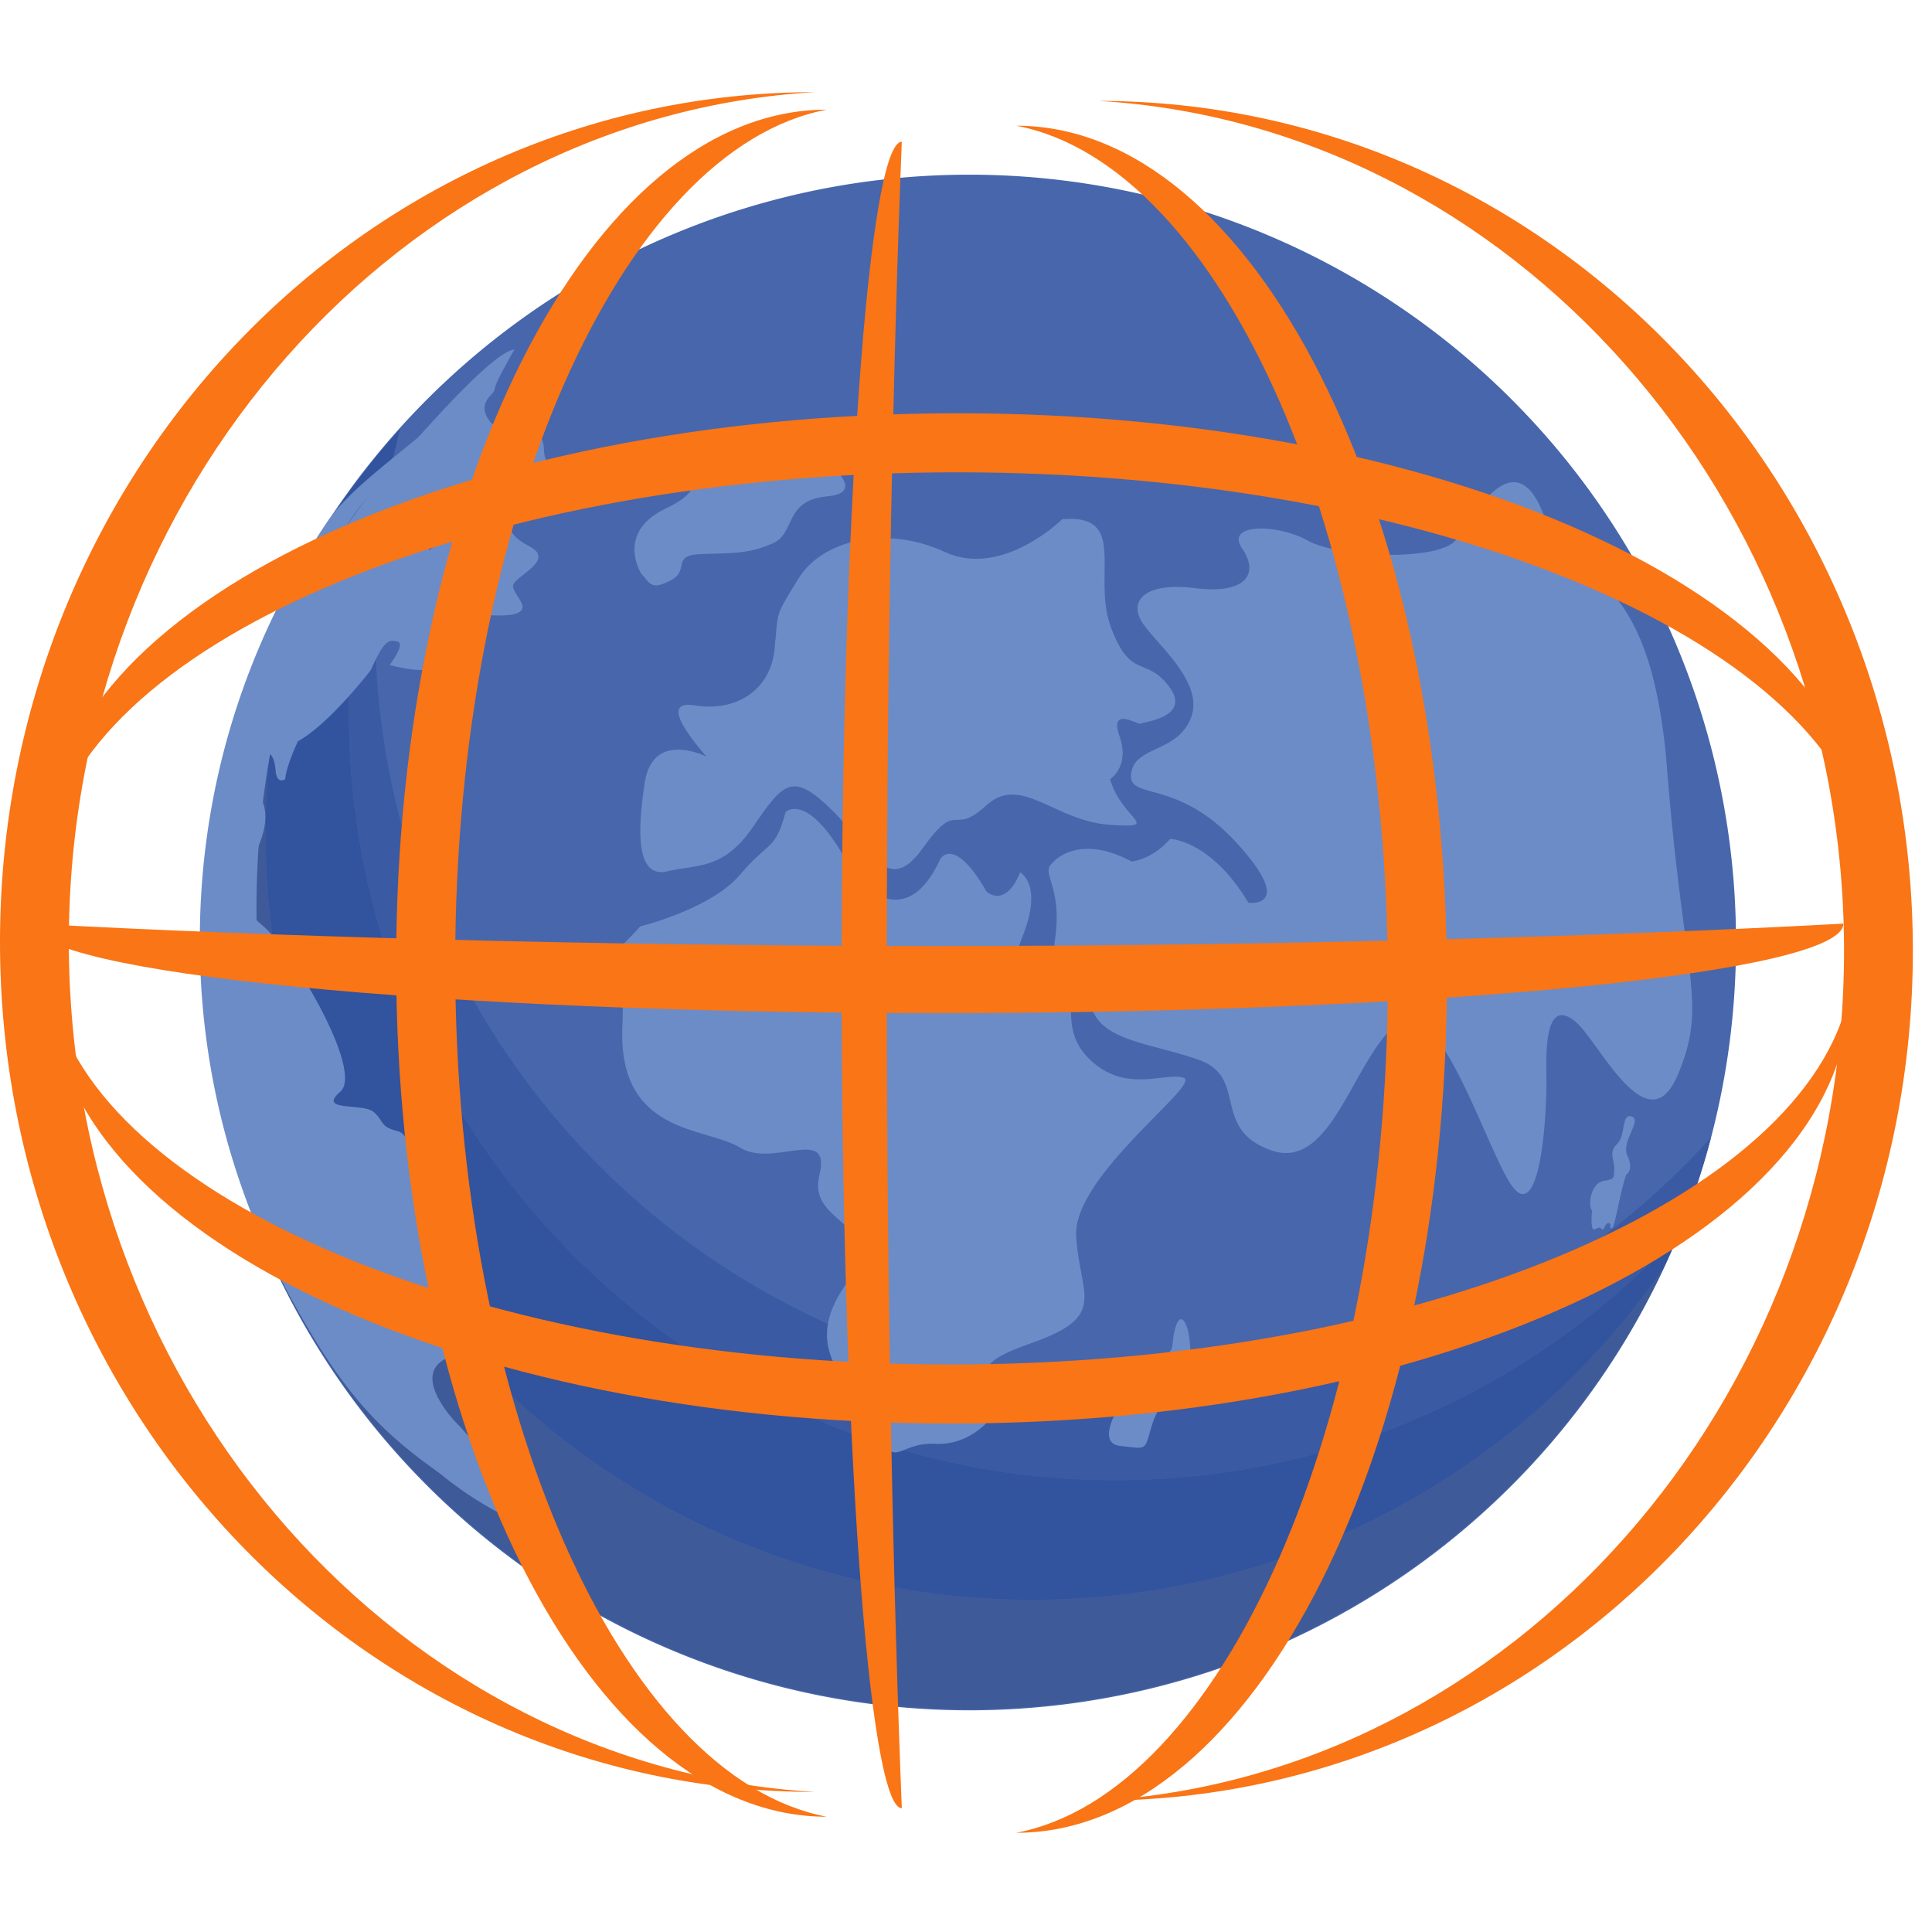 <!DOCTYPE svg PUBLIC "-//W3C//DTD SVG 1.1//EN" "http://www.w3.org/Graphics/SVG/1.1/DTD/svg11.dtd">
<!-- Uploaded to: SVG Repo, www.svgrepo.com, Transformed by: SVG Repo Mixer Tools -->
<svg width="800px" height="800px" viewBox="0 -54 1132 1132" class="icon" version="1.1" xmlns="http://www.w3.org/2000/svg" fill="#000000">
<g id="SVGRepo_bgCarrier" stroke-width="0"/>
<g id="SVGRepo_tracerCarrier" stroke-linecap="round" stroke-linejoin="round"/>
<g id="SVGRepo_iconCarrier">
<path d="M567.947 498.23m-449.211 0a449.211 449.211 0 1 0 898.421 0 449.211 449.211 0 1 0-898.421 0Z" fill="#4766AC"/>
<path d="M974.667 689.044c-71.8 152.636-227.003 258.397-406.721 258.397-247.928 0-449.211-201.282-449.211-449.211a446.97 446.97 0 0 1 79.366-254.892 447.066 447.066 0 0 0-42.478 190.813c0 247.928 201.282 449.211 449.211 449.211 153.299 0 288.756-76.957 369.833-194.319z" fill="#3F5A98"/>
<path d="M974.667 689.044c-81.077 117.362-216.534 194.319-369.833 194.319-247.928 0-449.211-201.282-449.211-449.211a447.066 447.066 0 0 1 42.478-190.813 452.524 452.524 0 0 1 36.37-45.947c-1.265 4.819-2.458 9.662-3.566 14.541a447.861 447.861 0 0 0-26.443 152.106c0 247.916 201.282 449.211 449.211 449.211 130.373 0 247.856-55.669 329.945-144.504a442.85 442.85 0 0 1-8.951 20.299z" fill="#32539D"/>
<path d="M983.618 668.744c-82.089 88.835-199.572 144.504-329.945 144.504-247.928 0-449.211-201.294-449.211-449.211 0-53.381 9.324-104.593 26.443-152.106a449.825 449.825 0 0 0-11.156 99.822c0 247.928 201.294 449.211 449.211 449.211 132.265 0 251.253-57.284 333.487-148.372a446.476 446.476 0 0 1-18.83 56.151z" fill="#3A5AA3"/>
<path d="M299.297 835.765c-66.427-40.165-91.1-60.259-128.47-128.494a436.947 436.947 0 0 1-53.742-210.583c0-90.57 27.467-174.779 74.523-244.736 15.023-22.335 51.802-45.911 70.548-65.078-16.071 21.877-50.007 48.032-62.115 72.764-50.164 102.484-64.922 226.93-32.635 351.16a530.938 530.938 0 0 0 31.563 88.618c31.624 68.716 46.49 90.461 100.328 136.349zM615.93 452.367s14.179-19.179 47.092-1.59c0 0 11.975-1 22.564-13.24 0 0 23.769 0.47 45.887 37.418 0 0 28.371 3.59-6.879-35.033s-63.958-24.504-61.838-40.743c2.12-16.239 26.877-12.011 34.949-32.346 8.072-20.323-18.287-41.791-27.696-54.971-9.421-13.179 0-25.034 30.118-21.263 30.118 3.759 37.816-8.493 27.66-23.263-10.156-14.782 20.564-14.625 38.647-4.53 18.071 10.083 77.438 12.228 86.847-0.759 9.421-12.987 33.888-58.549 50.839-15.252 16.938 43.297 62.91 26.419 72.68 149.938 9.758 123.518 23.962 136.855 6.313 178.923-17.649 42.056-46.176-19.275-59.705-30.744-13.541-11.469-17.95 2.06-17.36 29.419 0.59 27.347-3.819 84.414-18.528 68.536-14.709-15.89-43.875-119.326-69.74-96.581s-37.924 86.281-73.222 73.632c-35.298-12.649-12.806-42.695-42.454-53.043-29.648-10.36-59.982-10.987-63.319-34.346-3.325-23.371-24.962-6.686-20.588-36.515 4.361-29.816-7.987-38.213-2.265-43.646z" fill="#6C8CC7"/>
<path d="M932.78 655.384s-1.169 12.143 1.458 10.951c2.614-1.181 2.807-1.482 4.337-0.145 1.53 1.337 1.542-3.614 3.879-3.578 2.337 0.024-0.084 2.988 1.843 3.084 1.928 0.096 4.686-20.673 8.541-31.395 0 0 4.698-2.771 0.723-11.083-3.976-8.312 8.794-20.853 2.53-23.022-6.264-2.168-3.373 11.336-8.674 16.155-5.301 4.819-1.205 10.12-1.566 14.697s0.771 5.879-6.301 6.915c-7.072 1.036-9.481 13.565-6.77 17.42zM375.688 282.046s-15.336-24.082 14.577-38.201c29.913-14.107 8.433-23.624 9.975-29.455 1.53-5.819 23.624-15.493 37.587-8.433 13.95 7.06 17.48 6.903 30.527 6.132 13.035-0.759 42.514 22.42 16.577 24.709-25.937 2.301-18.42 21.624-32.226 27.612-13.806 5.975-22.516 5.674-41.333 6.204-18.805 0.542-6.686 9.288-18.348 15.42-11.662 6.144-12.119 1.687-17.336-3.988zM413.768 389.24s-31.118-15.733-35.96 15.095c-4.843 30.828-4.469 56.477 13.324 52.188 17.794-4.301 32.648-0.494 50.321-26.383 17.673-25.901 22.95-32.033 45.899-9.577 22.95 22.456 32.419 51.67 53.393 22.311 20.974-29.371 16.685-6.228 37.057-24.889 20.372-18.649 39.791 8.939 72.005 11.24 32.214 2.301 7.361-2.915 0.614-26.684 0 0 11.806-7.288 5.518-25.239-6.289-17.95 11.421-6.277 12.204-7.252 0.783-0.988 30.539-3.458 16.89-21.697-13.649-18.251-22.383-3.698-33.985-34.43-11.601-30.744 10.577-66.994-28.672-63.705 0 0-35.189 34.768-68.825 19.179-33.647-15.577-71.415-7.686-85.799 15.709-14.384 23.395-11.505 18.408-13.999 41.803-2.494 23.395-22.359 36.37-46.755 32.382-24.383-3.988 6.024 28.455 6.77 29.949z" fill="#6C8CC7"/>
<path d="M375.157 488.785s41.321-10.071 58.356-30.202c17.035-20.131 20.709-13.938 26.781-36.816 0 0 14.469-14.24 40.587 38.021 0 0 28.768 36.189 50.104-10.553 0 0 7.903-14.143 27.082 19.179 0 0 10.794 10.3 19.661-11.264 0 0 13.661 6.951 1.434 37.394s9.18 25.528 22.299 28.901c13.107 3.361-3 25.094 17.974 44.189 20.974 19.107 43.273 6.277 54.091 9.891 10.818 3.626-65.223 57.368-62.97 92.955 2.241 35.575 19.107 46.622-26.961 62.729-46.068 16.107-13.854 20.962-15.444 29.913-1.602 8.963-16.456 29.949-40.02 28.841-23.564-1.096-22.576 17.312-36.442-10.18-13.866-27.491-42.875-44.454-16.42-82.811 26.455-38.358-22.468-34.334-15.191-64.247 7.288-29.913-26.913-4.072-46.562-16.348-19.649-12.264-71.837-7.06-68.849-71.475 3-64.416-26.359-17.649 10.493-58.115M217.895 233.99s66.813-81.498 83.595-83.305c0 0-11.686 20.082-11.686 23.371 0 3.301-11.421 7.626-2.494 19.215 0 0 4.168 2.952 5.228 8.734 1.06 5.795 3.024 7.855 16.866-4.325 0 0 8.734 0.843 9.228 10.553 0.494 9.722 2.156 7.072 4.807 9.722 2.662 2.65-9.614 14.288-36.418 15.866 0 0-17.059 1.747-26.961 17.456-9.891 15.709-9.264 17.203-8.24 16.89 1.024-0.313 45.321-38.647 58.513-27.564 0 0 4.554 2.662-9.975 11.939 0 0-5.963 5.337 9.975 13.661 15.95 8.325-10.132 17.745-9.758 23.275 0.373 5.53 10.939 12.625 2.072 15.95-8.855 3.337-32.973-1.626-35.792 0.879-2.819 2.518-1.108 2.867-3.771 5.036-2.662 2.156-7.445 2.506-4.578 11.288 2.867 8.77 4.397 21.865-30.238 13.023 0 0 9.662-12.469 4.566-13.794-5.108-1.337-7.939-0.554-15.553 16.721 0 0-24.07 31.455-42.719 41.755 0 0-6.999 14.758-7.445 22.167 0 0-4.963 3.71-5.65-5.156-0.699-8.855-4.144-12.252-6.975-8.035-2.831 4.204-3.903 17.312-1.952 22.962 1.952 5.662 8.228 14.191-6.891 41.683 0 0-10.011 19.733 7.662 33.876s60.018 85.775 46.116 97.762c-13.902 11.987 12.987 6.53 19.348 11.794 6.361 5.265 3.458 8.722 13.987 11.312 10.517 2.59 7.602 25.528 34.117 39.37 26.504 13.842-4.686 34.394 1.831 47.273s9.071 37.972-7.999 46.984c-17.059 9.011-0.12 30.684 7.999 38.731 8.12 8.059 47.237 57.922 41.285 58.296-5.939 0.386-85.004-31.696-125-129.855-39.996-98.171-53.381-134.409-55.585-174.803-2.205-40.406 1.12-151.407 28.491-194.452 27.359-43.056 12.107-44.466 59.994-106.255zM656.794 768.265s-15.613 23.335-0.349 24.962c15.252 1.614 14.179 2.867 17.589-9.168 3.409-12.023 7.18-17.227 16.517-24.588s7.18-20.468 6.289-29.262c-0.904-8.806-5.144-16.878-8.228-6.108-3.084 10.77 1.229 14.541-10.083 16.697-11.312 2.156-10.951-1.253-13.649 6.999-2.686 8.264-10.228 8.084-8.614 13.649 1.614 5.566 0.53 6.819 0.53 6.819z" fill="#6C8CC7"/>
<path d="M528.384 29.058c-19.468 0-35.274 218.763-35.274 488.207 0 269.457 15.806 488.207 35.274 488.207-4.867-122.049-8.818-298.791-8.818-488.207 0-189.416 3.951-366.146 8.818-488.207z" fill="#f97516"/>
<path d="M18.697 487.171c0 28.949 237.797 52.453 530.697 52.453s530.697-23.504 530.697-52.453c-132.674 7.24-324.801 13.119-530.697 13.119s-398.023-5.879-530.697-13.119z" fill="#f97516"/>
<path d="M484.424 10.252c-139.252 0-252.314 224.087-252.314 500.098 0 276.022 113.062 500.11 252.314 500.11-120.157-22.853-217.714-239.074-217.714-500.11 0-261.024 97.557-477.244 217.714-500.098z" fill="#f97516"/>
<path d="M30.31 527.77c0 139.264 235.966 252.326 526.613 252.326s526.625-113.062 526.625-252.326c-24.07 120.157-251.759 217.714-526.625 217.714S54.38 647.927 30.31 527.77z" fill="#f97516"/>
<path d="M477.389 0C213.908 0 0 223.136 0 497.965 0 772.807 213.908 995.93 477.389 995.93c-241.23-14.023-437.067-232.328-437.067-497.965S236.158 14.023 477.389 0zM643.409 5.12c263.469 0 477.377 223.136 477.377 497.965 0 274.842-213.908 497.965-477.377 497.965 241.218-14.011 437.055-232.315 437.055-497.965 0-265.638-195.837-483.942-437.055-497.965z" fill="#f97516"/>
<path d="M595.438 19.661c139.264 0 252.326 224.087 252.326 500.098 0 276.022-113.062 500.11-252.326 500.11C715.595 997.015 813.152 780.794 813.152 519.758c0-261.024-97.557-477.244-217.714-500.098z" fill="#f97516"/>
<path d="M28.178 440.465c0-139.264 238.749-252.326 532.829-252.326 294.081 0 532.829 113.062 532.829 252.326-24.359-120.169-254.723-217.726-532.829-217.726S52.537 320.295 28.178 440.465z" fill="#f97516"/>
</g>
</svg>
